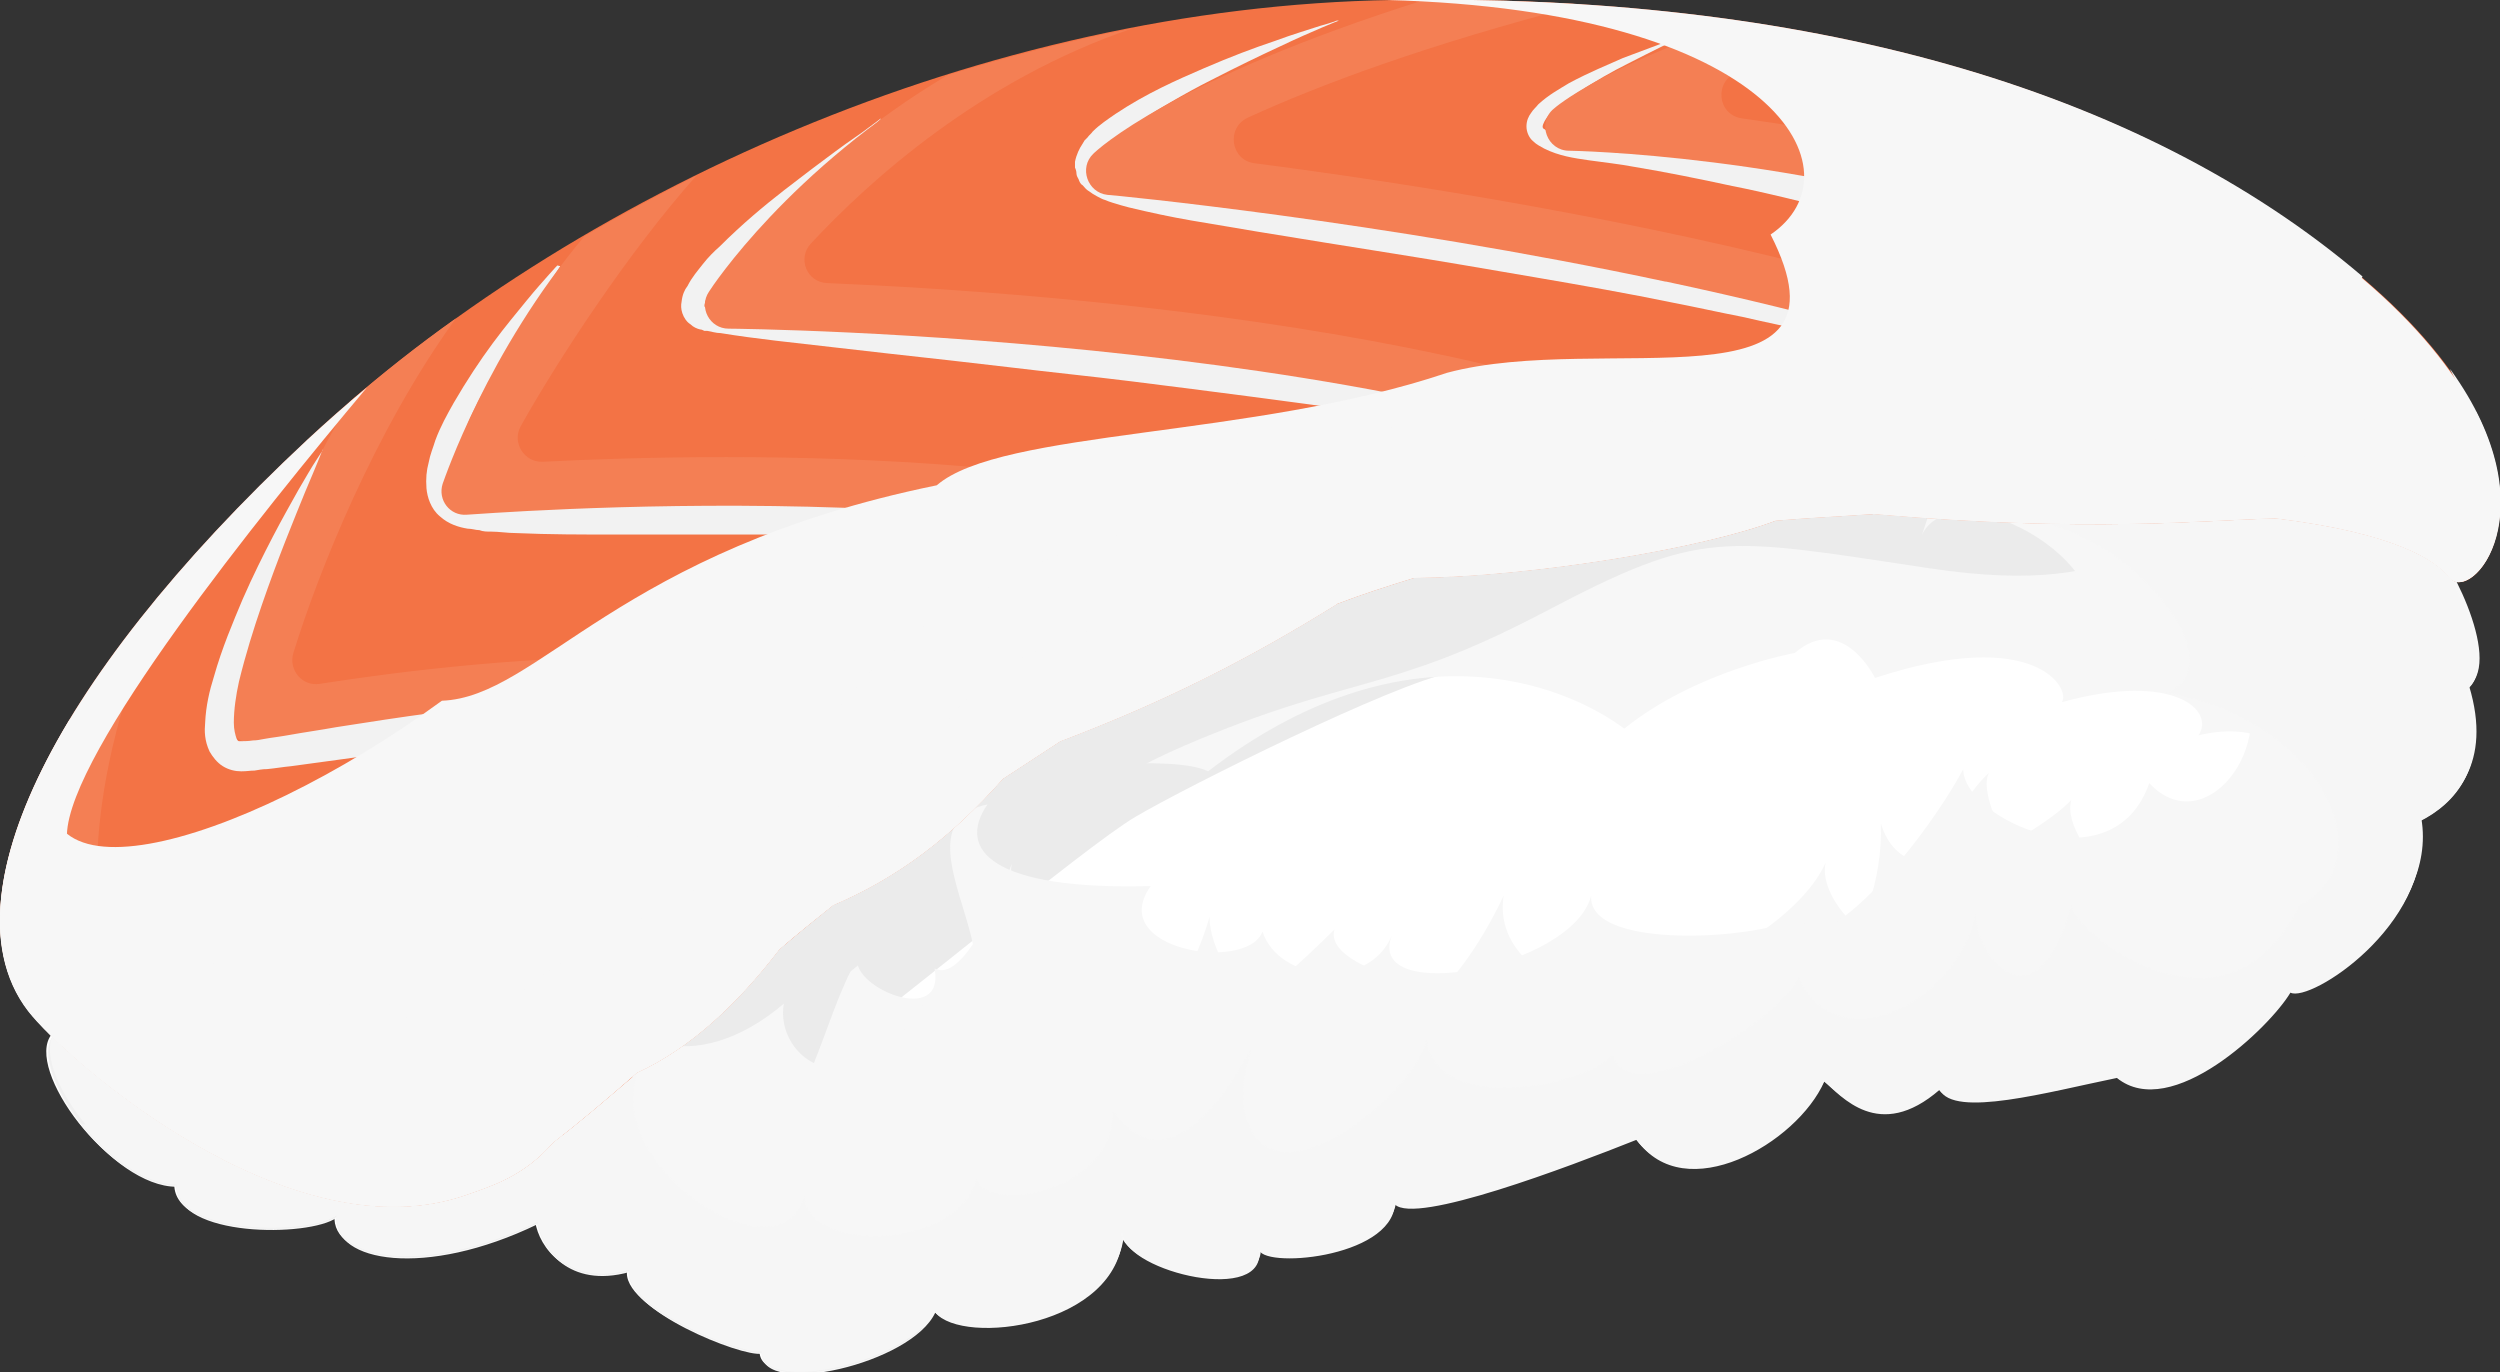 <?xml version="1.0" encoding="UTF-8"?>
<svg xmlns="http://www.w3.org/2000/svg" viewBox="0 0 340 186.6">
  <rect x="0" y="0" width="340" height="186.6" fill="#333333" stroke="none"/>
  <defs>
    <style>
      .cls-1 {
        fill: #ebebeb;
      }

      .cls-2 {
        opacity: .5;
      }

      .cls-2, .cls-3 {
        fill: #f7f7f7;
      }

      .cls-4 {
        isolation: isolate;
      }

      .cls-5 {
        mix-blend-mode: multiply;
      }

      .cls-6 {
        fill: #f47f54;
      }

      .cls-7 {
        fill: #fff;
      }

      .cls-8 {
        opacity: 0;
      }

      .cls-9 {
        fill: #f2f2f2;
      }

      .cls-10 {
        fill: #f37345;
      }
    </style>
  </defs>
  <g class="cls-4">
    <g id="Layer_1">
      <g>
        <path class="cls-7" d="M311.3,48.2c22.7,6.9,15.3,23.1,18,25,2.8,1.9,10.6,16.7,6,20.4,3.2,10.6-1.9,15.7-6.5,18,2.3,13.4-14.8,24.5-17.6,23.1-2.8,4.6-16.2,17.6-23.6,11.6-9.3,1.9-22.2,5.4-24.1,1.6-8.3,7.2-13.4.7-15.7-1.1-3.7,8.3-19,17.1-25.5,7.9-9.3,3.7-30.1,11.6-32.9,8.8-.5,7.4-18.5,8.8-18.5,6,1.4,7.9-18,3.2-18.5-1.9-.5,12.5-21.8,15.3-25.5,10.6-3.2,6.9-23.6,11.6-23.6,5.6-2.8.5-19-6-18-11.1-8.3,2.3-12-3.2-12.5-6.5-15.3,7.4-27.8,5.1-27.3-.9-3.7,2.8-21.8,2.8-21.8-4.2-8.8,0-20.4-15.7-16.7-20.4,3.7-4.6,56.9-82.8,56.9-82.8l174-20.4,73.1,10.6Z"/>
        <g class="cls-5">
          <path class="cls-1" d="M105.4,148.9c14.7-10.7,41.9-33.6,49-37.8,7.1-4.2,35.3-18.2,42.9-19.6,7.5-1.4,43.5-5.4,47.2-12.4,3.7-7,20.8,0,32.9-.1,12-.2,15.3,1.1,24.1-1.5,7.1-2.1,22.6-3,32.7,2.9-1.6-3.4-3.6-6.4-4.8-7.1-2.8-1.9,4.6-18-18-25l-73.1-10.6-174,20.4S11,136.2,7.3,140.8c-3.7,4.6,7.9,20.4,16.7,20.4,0,6.9,18,6.9,21.8,4.2-.5,6,12,8.3,27.3.9.5,3.2,4.2,8.8,12.5,6.5-.9,4.9,14,11.1,17.7,11.1-5.6-10.7-7.7-27.7,2.3-35Z"/>
        </g>
        <g class="cls-5">
          <path class="cls-3" d="M329.8,101.2c2.1,3.6,1.7,7,.2,9.9,3.6-2.1,7.1-6.1,6.3-13.1-2.3,4.6-5,4.9-6.5,3.2Z"/>
          <path class="cls-3" d="M318,120.8c4.6,11.8-17.6,18-20,14.9-2.2,4.6-20.1,9.9-20.7,5.6-3.7,3.7-19,3.2-18-.9-7.6,5.2-20.9-2.7-19.4-8.5-2.1,14.4-39.5,24.8-39.1,13.1-7.4,4.5-23.3,7.9-26.6,5.1.1,11.7-16.9,7.9-16.8-.4-4.2,19.6-14.7,7.7-16.7-.3-5.7,12.2-19.8,8.7-21,3.7,2.5,18.4-3.6,24.2-9.3,20.2-3.4,4.9-9.4-11.1-8.4-15.5-7.3,8-21.2,9.5-20.9,2.6-4,3.9-15.8-5.3-14.9-8-4.9,14.9-13.7.8-12.5-3.5-8.1,8.2-21.8-8.9-33.1-27-7,10.1-12.3,17.7-13.3,19.1-3.7,4.6,7.9,20.4,16.7,20.4,0,6.9,18,6.9,21.8,4.2-.5,6,12,8.3,27.3.9.5,3.2,4.2,8.8,12.5,6.5-.9,5.1,15.3,11.6,18,11.1,0,6,20.4,1.4,23.6-5.6,3.7,4.6,25,1.9,25.5-10.6.5,5.1,19.9,9.7,18.5,1.9,0,2.8,18,1.4,18.5-6,2.8,2.8,23.6-5.1,32.9-8.8,6.5,9.3,21.8.5,25.5-7.9,2.3,1.9,7.4,8.3,15.7,1.1,1.9,3.9,14.8.3,24.1-1.6,7.4,6,20.8-6.9,23.6-11.6,2.7,1.4,19.1-9.2,17.7-22.2-3.4,5-9.7,8.3-11,8.2Z"/>
        </g>
        <g class="cls-5">
          <path class="cls-3" d="M329.4,73.2c-2.8-1.9,4.6-18-18-25l-73.1-10.6-174,20.4S11,136.2,7.3,140.8c-3.7,4.6,7.9,20.4,16.7,20.4,0,6.9,18,6.9,21.8,4.2-.5,6,12,8.3,27.3.9.5,3.2,4.2,8.8,12.5,6.5-.9,5.1,15.3,11.6,18,11.1,0,6,20.4,1.4,23.6-5.6,3.7,4.6,25,1.9,25.5-10.6.5,5.1,19.9,9.7,18.5,1.9,0,2.8,18,1.4,18.5-6,2.8,2.8,23.6-5.1,32.9-8.8,6.5,9.3,21.8.5,25.5-7.9,2.3,1.9,7.4,8.3,15.7,1.1,1.9,3.9,14.8.3,24.1-1.6,7.4,6,20.8-6.9,23.6-11.6,2.8,1.4,19.9-9.7,17.6-23.1,4.6-2.3,9.7-7.4,6.5-18,4.6-3.7-3.2-18.5-6-20.4ZM309.1,108.9c-1.2,8.6-13.3,6.4-13.9,4.5.3,11.8-14.8,9.2-16.6,5.6.7,6.9-10.4-9.6-8.1-13.9-9.9,9.2-8.1,31.3-13.4,21.4-.8,4.3-10.1-3.9-8.8-9.2-5.5,12.3-34.5,23.3-36.1,14.5-6.3,6.1-32.7,1.1-30.7-5.4-10,9.9-18.4,16.1-18.1,11.4-5.6,5.6-10.4-2.1-9.5-4.6-9,3.7-2.8-7.1-2.2-9.8-13.3,1.9-14.7-2.7-14.1-5.9-2.1,5.5-6.8,16.2-10.5,14.2,1.5,7.9-11.1,2.7-10.5-1.3-4.6,7.7-7.5,24.2-11.2,18.4-8,2.6-16-13.4-10.8-15.6-14.2,4.8-22.7-11.4-7.9-12.5,9.6-10.7,68.9-20.2,77.6-15.8,26.7-20.5,48.3-12,56.6-5.8,9.8-7.9,23.2-10.3,23.2-10.3,6.5-5.6,10.9,3.4,10.9,3.4,22-7.2,26.7,1.6,25.4,3.3,15.2-4.2,20.9,1.1,18.6,4.5,14.4-3.4,17,10.7,10,8.7Z"/>
        </g>
        <g class="cls-5">
          <path class="cls-1" d="M106.4,139c9.1-5.5,32.1-27.9,54.7-37.6,22.6-9.7,27.5-6.9,49-18.2,21.5-11.3,23.8-10.2,52.4-5.9,28.7,4.3,30-6.3,53.3-12.8,0,0,4.2-3.6,10.6-5.6-2.1-4.1-6.4-8.1-15.1-10.8l-73.1-10.6-174,20.4S11,136.2,7.3,140.8c-3.7,4.6,7.9,20.4,16.7,20.4,0,6.9,18,6.9,21.8,4.2-.5,6,12,8.3,27.3.9.5,3.2,4.2,8.8,12.5,6.5-.9,5.1,15.3,11.6,18,11.1,0,5.3,16,2.3,21.9-3.3-37.4-2.3-27.2-36.6-19-41.5Z"/>
        </g>
        <g class="cls-5">
          <path class="cls-3" d="M329.4,73.2c-2.8-1.9,4.6-18-18-25l-39.9-5.8-10.1,30.3c4.6-9.3,30.1,5.1,21.3,15.7,19.4-4.6,33.8-5.6,34.2,2.3,11.6.5,3.7,15.7,2.3,16.2,2.3,6.9-16.7,17.2-21.3,10.9-2.3,11.3-18-2.6-16.2-9-4.3,4.5-22.2,15.3-25.9,3.2.5,15.3-11.1,30.1-19.4,20.4-4.2,8.3-34.2,4.2-31.9-10.6-6.5,13.9-18,24.7-25.5,14.9-.4,11.6-14.6-4-14.5-12-4.7,16.4-16.5,19.9-17.4,12.8-4.6,17.1-29.6,2.8-30.1-2.3-8.3,20.4-31,19-31,13.9-2.3,7.4-26.8-3.2-26.8-8.8-6.9,19-34.7,18.9-32.9,12-2.9.7-8.8,1.1-15.1.6,3.5,4.4,8.5,8.2,12.8,8.2,0,6.9,18,6.9,21.8,4.2-.5,6,12,8.3,27.3.9.5,3.2,4.2,8.8,12.5,6.5-.9,5.1,15.3,11.6,18,11.1,0,6,20.4,1.4,23.6-5.6,3.7,4.6,25,1.9,25.5-10.6.5,5.1,19.9,9.7,18.5,1.9,0,2.8,18,1.4,18.5-6,2.8,2.8,23.6-5.1,32.9-8.8,6.5,9.3,21.8.5,25.5-7.9,2.3,1.9,7.4,8.3,15.7,1.1,1.9,3.9,14.8.3,24.1-1.6,7.4,6,20.8-6.9,23.6-11.6,2.8,1.4,19.9-9.7,17.6-23.1,4.6-2.3,9.7-7.4,6.5-18,4.6-3.7-3.2-18.5-6-20.4Z"/>
        </g>
        <g class="cls-5">
          <path class="cls-3" d="M329.4,73.2c-2.7-1.8,4-16.7-15.3-24-10.4,9.8-18.8,17.6-18.8,17.6,24.1,2.7,19.1,26.8,9.3,24.3,5.6,10.5-4.9,23.4-12.3,15.4-4.9,14.2-25.3,4.9-25.3-1.9-5.6,10.5-20.4,27.8-22.2,19.7-1.9,3.1-29,5.6-28.4-2.5-2.5,9.9-30.9,15.1-27.1,5.4-3.1,7.6-15.4,6.3-17.6-.5-2.1,5.6-21.4,2.5-15.2-6.2-21.5.6-26.5-4.9-22.2-11.1-14.8,3.1,9.3,27.1-8.6,27.1-9.9,15.4-20.4,7.4-19.1,0-12.3,10.5-24.1,4.9-19.7-2.5-9.9,5.6-44.4,22.8-41.3,8-8.3-1.3-17.6-9.9-25.6-19.5-6.6,9.5-11.5,16.6-12.5,17.9-3.7,4.6,7.9,20.4,16.7,20.4,0,6.9,18,6.9,21.8,4.2-.5,6,12,8.3,27.3.9.5,3.2,4.2,8.8,12.5,6.5-.9,5.1,15.3,11.6,18,11.1,0,6,20.4,1.4,23.6-5.6,3.7,4.6,25,1.9,25.5-10.6.5,5.1,19.9,9.7,18.5,1.9,0,2.8,18,1.4,18.5-6,2.8,2.8,23.6-5.1,32.9-8.8,6.5,9.3,21.8.5,25.5-7.9,2.3,1.9,7.4,8.3,15.7,1.1,1.9,3.9,14.8.3,24.1-1.6,7.4,6,20.8-6.9,23.6-11.6,2.8,1.4,19.9-9.7,17.6-23.1,4.6-2.3,9.7-7.4,6.5-18,4.6-3.7-3.2-18.5-6-20.4Z"/>
        </g>
        <g class="cls-5">
          <path class="cls-2" d="M329.4,73.2c-2.8-1.9,4.6-18-18-25l-73.1-10.6-18.6,2.2c14.7,1.7,21.9,17.6,18.9,23.6l-3.7,7.4s35.7-15.4,37.3,0c14.5-1.9,33,19.1,22.5,23.4,21,3.7,29.9,22.8,18,29-10.2,20.5-31,3.1-31,0-4.9,17.3-13,6.8-13,1.2-2.5,11.7-18.5,20.3-24.1,8.6-2.5,5.6-22.8,18.5-25.3,10.5-3.6,4.2-24.3,8.4-25.3-2.3-.4,5.6-16.4,20-22.6,14.1-3.3-3.2-2.6-8.5-1.1-12.9-4.3,8-12,18.5-19,8.6.6,11.1-17.3,14.2-18.5,9.3-2.5,9.9-23.4,10.1-23.4,2.3-3.1,11.9-27.1-3.5-22.8-16.5-14.8,11.1-21,18-26.5,9.9-7.6,14.8-32.4-.8-28.4-9.3-10.7,3.3-15.8-5.4-18.3-14.6-3.3,4.7-5.5,7.9-6.2,8.7-3.7,4.6,7.9,20.4,16.7,20.4,0,6.9,18,6.9,21.8,4.2-.5,6,12,8.3,27.3.9.5,3.2,4.2,8.8,12.5,6.5-.9,5.1,15.3,11.6,18,11.1,0,6,20.4,1.4,23.6-5.6,3.7,4.6,25,1.9,25.5-10.6.5,5.1,19.9,9.7,18.5,1.9,0,2.8,18,1.4,18.5-6,2.8,2.8,23.6-5.1,32.9-8.8,6.5,9.3,21.8.5,25.5-7.9,2.3,1.9,7.4,8.3,15.7,1.1,1.9,3.9,14.8.3,24.1-1.6,7.4,6,20.8-6.9,23.6-11.6,2.8,1.4,19.9-9.7,17.6-23.1,4.6-2.3,9.7-7.4,6.5-18,4.6-3.7-3.2-18.5-6-20.4Z"/>
        </g>
        <path class="cls-10" d="M3.9,137.5c5.2,6.7,35.6,33.4,59.5,25,3.4-1.2,7.8-2.5,11.8-7.1,3.5-2.7,7.3-5.9,11.4-9.5,7.4-3.4,13.8-9.5,19.4-16.8,2.3-2,4.8-4,7.3-6,8.9-3.8,16.1-9.3,23.1-17.2,2.6-1.7,5.2-3.4,7.8-5.1,14.5-5.5,25.8-11.3,37.7-18.7,3.4-1.3,6.8-2.4,10.4-3.5,16.5-.2,39.5-4.1,49.2-7.8,4.7-.4,9.1-.6,13.3-.9,29.9,2.6,44.9.8,54.8.6,16.2,2,21.7,5.7,23.5,8,3.5,4.6,18.8-14.7-11.8-40.7C290.8,11.6,245-.9,189.4,0c-55.5.9-111.5,26.1-147.6,59.8C5.7,93.5-7.3,123.1,3.9,137.5Z"/>
        <g class="cls-5">
          <path class="cls-9" d="M76.2,36.2s-.3.5-.9,1.4c-.6.9-1.5,2.3-2.6,4-1.1,1.7-2.4,3.8-3.9,6.2-1.4,2.4-3,5.2-4.5,8.3-.7,1.5-1.4,3.2-1.9,4.9-.5,1.7-.9,3.5-.7,5,.1.7.4,1.2.8,1.5.4.3,1.1.6,1.9.6.5,0,1.1.1,1.6.2.5,0,1.1.1,1.6.1,1,0,2,0,3.1,0,4.3,0,8.8-.1,13.4-.2,4.6,0,9.3-.2,13.9-.2,2.3,0,4.7,0,7,0,2.3,0,4.7,0,7,.1,4.6,0,9.2.4,13.5.6,4.4.4,8.6.7,12.6,1.3,4,.4,7.8,1.2,11.2,1.9,1.7.3,3.4.8,4.9,1.1.8.2,1.5.4,2.3.6.7.2,1.5.4,2.1.6,2.7.9,5.1,1.6,7,2.3,1.9.8,3.4,1.4,4.4,1.9,1,.4,1.5.7,1.5.7,0,0-.6-.1-1.6-.4-1.1-.3-2.6-.7-4.6-1.2-1-.3-2.1-.4-3.3-.7-1.2-.2-2.5-.5-3.9-.8-.7-.2-1.4-.3-2.2-.4-.7-.1-1.5-.2-2.3-.3-1.6-.2-3.2-.5-4.9-.7-3.5-.3-7.2-.8-11.2-1-4-.3-8.2-.4-12.5-.7-2.2,0-4.4-.1-6.6-.2-2.2,0-4.5,0-6.8,0-2.3,0-4.6,0-6.9,0-2.3,0-4.6,0-7,0-4.7,0-9.3,0-13.9,0-4.6,0-9.1,0-13.6-.2-1.2,0-2.3-.2-3.4-.2-.6,0-1.1,0-1.6-.2-.5,0-1-.2-1.6-.2-1.2-.2-2.6-.6-3.8-1.7-1.2-1-1.7-2.6-1.8-3.8-.1-1.3,0-2.4.3-3.5.2-1.1.6-2,.9-3,.7-1.9,1.6-3.5,2.5-5.1,1.8-3.1,3.6-5.8,5.3-8.1,1.7-2.3,3.3-4.2,4.6-5.8,1.3-1.6,2.4-2.8,3.1-3.6.7-.8,1.1-1.2,1.1-1.2Z"/>
        </g>
        <g class="cls-5">
          <path class="cls-9" d="M119.7,16.3s-2.1,1.9-5.7,5.2c-1.8,1.7-4,3.7-6.4,6-1.2,1.2-2.5,2.4-3.8,3.8-1.3,1.3-2.7,2.8-4.1,4.3-1.3,1.5-2.7,3.2-3.6,5-.2.4-.3.8-.3,1.1,0,.1,0,.2,0,.1,0,0,0-.1,0-.1,0,0,1.6.3,2.7.4,2.3.2,4.8.4,7.3.6,2.5.2,5.1.4,7.7.7,5.2.4,10.6.9,16.1,1.4,5.5.5,11,1.1,16.6,1.7,5.6.7,11.1,1.4,16.6,2.1,5.5.7,10.8,1.6,16,2.5,5.2.8,10.2,1.9,14.9,2.8,4.7,1,9.2,2,13.2,3.1,2,.5,4,1.1,5.8,1.6,1.8.6,3.6,1.1,5.2,1.6,3.3,1,6.1,2,8.4,2.9,2.3.9,4.1,1.7,5.2,2.2,1.2.5,1.8.8,1.8.8,0,0-.7-.2-1.9-.6-.6-.2-1.4-.4-2.3-.7-.9-.3-2-.5-3.1-.9-2.4-.6-5.2-1.3-8.5-2.1-3.3-.7-7.1-1.5-11.2-2.3-4.1-.8-8.6-1.5-13.3-2.3-4.7-.8-9.7-1.5-14.9-2.2-5.2-.7-10.5-1.4-16-2.1-5.4-.7-11-1.4-16.5-2-5.5-.6-11.1-1.3-16.5-1.9-5.5-.6-10.8-1.2-16-1.8-5.2-.6-10.2-1.1-15.1-1.9-.6,0-1.2-.2-1.8-.3h-.4c-.2-.1-.4-.2-.6-.2-.4-.1-.9-.3-1.3-.7-.5-.3-.9-.9-1.1-1.5-.2-.6-.2-1.1-.1-1.6.1-.9.4-1.6.8-2.1.6-1.2,1.4-2.1,2.1-3,.7-.9,1.5-1.7,2.3-2.4,3-3,6-5.5,8.7-7.6,2.7-2.1,5.1-3.9,7-5.3,2-1.5,3.6-2.5,4.6-3.3,1.1-.8,1.6-1.2,1.6-1.2Z"/>
        </g>
        <g class="cls-5">
          <path class="cls-9" d="M182.1,2.8s-.8.3-2.2.9c-1.4.6-3.5,1.5-6,2.7-2.6,1.2-5.7,2.7-9.2,4.5-1.8.9-3.6,1.9-5.5,3-1.9,1.1-3.9,2.3-5.7,3.8-.9.7-1.9,1.5-2.6,2.3-.8.8-1.4,1.8-1.5,2.4,0,.3,0,.4.3.7,0,0,.1.1.2.2,0,0,.2.1.3.2.2.1.4.3.7.4.2.1.5.2.8.3l.4.2h.4c0,.1,1,.4,1,.4l1,.2c2.6.5,5.5.9,8.3,1.3,2.9.4,5.9.8,8.9,1.2,6,.8,12.3,1.6,18.6,2.6,6.3,1,12.8,2,19.2,3.1,6.4,1.1,12.8,2.4,19.1,3.7,6.3,1.3,12.5,2.8,18.4,4.3,5.9,1.5,11.6,3.2,17,4.9,5.4,1.7,10.4,3.6,14.9,5.4,2.3.9,4.4,1.9,6.5,2.8,2,1,4,1.9,5.7,2.8,3.6,1.8,6.5,3.6,9,5.2,1.2.8,2.2,1.5,3.2,2.1.9.6,1.6,1.3,2.2,1.7,1.2.9,1.8,1.4,1.8,1.4,0,0-.7-.4-2-1.2-.7-.4-1.4-.9-2.4-1.5-1-.5-2.1-1.1-3.3-1.8-2.5-1.3-5.6-2.8-9.2-4.3-1.8-.8-3.8-1.5-5.8-2.3-2.1-.7-4.3-1.6-6.6-2.4-2.3-.8-4.7-1.6-7.2-2.3-1.3-.4-2.5-.8-3.8-1.2-1.3-.4-2.6-.7-4-1.1-5.4-1.5-11.1-2.9-17-4.3-3-.7-6-1.3-9-2-3.1-.6-6.2-1.3-9.3-1.9-6.3-1.3-12.6-2.4-19-3.5-6.4-1.1-12.8-2.2-19.1-3.2-6.3-1-12.5-2-18.6-3-3-.5-6-1-8.9-1.5-2.9-.5-5.7-1.1-8.6-1.8l-1.1-.3-1-.3-.6-.2-.5-.2c-.4-.1-.7-.3-1.1-.5-.4-.2-.7-.4-1.1-.7-.2-.1-.4-.3-.5-.4-.2-.2-.3-.4-.5-.5-.2-.2-.3-.4-.4-.7-.1-.2-.3-.5-.3-.8,0-.3-.1-.6-.2-.8,0-.3,0-.5,0-.8.2-1,.6-1.8,1-2.4l.3-.5.4-.4c.2-.3.5-.5.7-.8,1-1,2.1-1.7,3.1-2.4,4.2-2.8,8.3-4.6,12-6.2,3.7-1.6,6.9-2.8,9.6-3.7,2.7-1,4.8-1.6,6.3-2.1,1.5-.4,2.2-.7,2.2-.7Z"/>
        </g>
        <g class="cls-5">
          <path class="cls-9" d="M227.5,5.6s-2.3,1.1-6.2,3.1c-2,1-4.3,2.3-6.9,4-1.3.8-2.6,1.8-3.7,2.9-.5.5-.9,1.3-.9,1.6,0,.1,0,.3.3.4.2.2.5.4.9.5,1.5.6,3.5.8,5.4,1,2,.1,4.2.2,6.3.4,4.4.4,8.9,1.1,13.7,1.8,4.7.8,9.5,1.8,14.4,2.9,4.9,1.1,9.8,2.4,14.7,3.8,4.9,1.4,9.7,3,14.5,4.7,4.7,1.7,9.3,3.6,13.7,5.5,4.4,2,8.5,4,12.3,6.3,3.8,2.2,7.3,4.4,10.4,6.8,1.5,1.1,3,2.3,4.3,3.4,1.3,1.2,2.5,2.3,3.6,3.4,2.2,2.2,3.9,4.3,5.2,6.2,1.3,1.8,2.1,3.4,2.6,4.5.5,1.1.8,1.7.8,1.7,0,0-.3-.5-1-1.5-.7-1-1.7-2.4-3.2-4-1.5-1.6-3.4-3.5-5.7-5.4-2.3-1.9-5.1-3.9-8.3-5.9-1.6-1-3.3-2-5-3-1.8-1-3.6-2-5.5-2.9-1.9-1-3.9-1.9-6-2.8-2-.9-4.2-1.9-6.3-2.7-2.2-.9-4.4-1.8-6.7-2.6-2.3-.8-4.5-1.7-6.9-2.5-4.6-1.6-9.4-3.1-14.2-4.6-4.8-1.4-9.6-2.8-14.4-4-4.8-1.2-9.5-2.4-14.1-3.3-4.6-1-9.1-1.9-13.3-2.6-2.1-.4-4.1-.6-6.2-.9-2.1-.3-4.1-.6-6.1-1.6-.5-.3-1-.5-1.5-1-.5-.4-.9-1.2-.9-2,0-.8.3-1.4.6-1.8.3-.5.7-.8,1-1.2,1.4-1.3,2.9-2.1,4.2-2.9,2.8-1.5,5.3-2.5,7.3-3.4,2.1-.8,3.7-1.4,4.8-1.8,1.1-.4,1.7-.6,1.7-.6Z"/>
        </g>
        <path class="cls-6" d="M267.7,9.6c0,.5,0,1.1,0,1.7.8,4,4.5,8.7,37.2,14.6-11.1-6.7-23.6-12.2-37.3-16.3Z"/>
        <path class="cls-6" d="M30.2,157.6c17.1-.1,33.7-1.7,46.4-3.3,2.9-2.3,6.1-5,9.5-7.9-15,2.2-41.3,5.4-66.7,4.6,3.3,2.3,7,4.6,10.9,6.6Z"/>
        <g class="cls-5">
          <path class="cls-9" d="M8.4,102.9s-.4,2-.9,5.4c-.3,1.7-.5,3.8-.7,6.2-.2,2.4-.3,5.1-.2,7.9,0,1.4.2,2.9.6,4.4.3,1.4.8,2.9,1.5,4.1.8,1.2,1.7,2.1,3,2.4h.5c0,.1.1.2.1.2h0s0,0,0,0c0,0,.1,0,0,0h.3c.4,0,.9.2,1.3.2.7,0,1.6,0,2.4,0,3.4-.2,7.1-1.1,10.9-1.9,3.8-.9,7.6-1.8,11.5-2.7,3.9-.8,7.8-1.7,11.7-2.3,3.9-.7,7.7-1.2,11.5-1.5,3.7-.4,7.4-.6,10.8-.6,1.7,0,3.4,0,5,0,1.6,0,3.2,0,4.7.2,3,.2,5.7.4,8.1.7,1.2.2,2.3.3,3.4.4,1,.2,2,.3,2.8.5,1.7.3,3.1.6,4,.8.9.2,1.4.3,1.4.3,0,0-.5,0-1.4,0-.9,0-2.3-.1-4-.1-.9,0-1.8,0-2.9,0-1,0-2.2,0-3.4,0-2.4,0-5.1,0-8.1.2-2.9.1-6.1.3-9.5.6-3.4.3-6.9.7-10.5,1.2-3.6.5-7.4,1.1-11.2,1.9-3.8.7-7.6,1.5-11.5,2.4-3.9.8-7.7,1.7-11.6,2.5-1.9.4-3.9.8-5.8,1.1-1.9.3-3.9.5-5.9.6-1,0-2,0-3.1-.1-.6,0-1-.2-1.4-.2h-.3c-.2-.1,0,0-.1-.1h0s-.1,0-.1,0h-.2c0,0-.8-.3-.8-.3-2.1-.8-3.8-2.5-4.7-4.3-.9-1.8-1.4-3.6-1.6-5.3-.2-1.7-.2-3.3-.2-4.9.1-3.1.6-5.8,1.1-8.2.5-2.4,1.1-4.4,1.6-6.1,1-3.3,1.8-5.2,1.8-5.2Z"/>
        </g>
        <path class="cls-6" d="M13.2,135.3c.1,0,.3,0,.4,0,1.1,0,2.9-.3,9.1-1.5,16.7-3.2,61.9-11.7,84-5.3,1.9-1.6,3.8-3.2,5.8-4.8-19.7-8.1-58-2.6-91,3.7-2.8.5-5.4,1-6.9,1.3-1.9-4.1-3.9-23,8.7-49.6-5.6,6.5-10.1,12.8-13.7,18.7-4.5,17.4-2.9,29.8-.5,34.3,1.3,2.4,2.9,3.1,4.1,3.2Z"/>
        <path class="cls-6" d="M137.5,105c2-1.3,4-2.6,6.1-3.9-26.8-17.3-78.4-11.5-100.1-8.1-2.4.4-4.3-1.9-3.6-4.2,3.3-10.7,11-30.2,22.1-45.5-5.1,3.6-9.9,7.4-14.4,11.3-13,21.4-16.2,41.7-16.4,42.8h0c-.3,2.2,1.6,4.1,3.9,3.7h0c.7-.2,69.9-14.1,102.5,3.9Z"/>
        <path class="cls-6" d="M182.9,81.6c2.7-1,5.4-1.9,8.1-2.7-28.6-18.5-91.8-17.4-117.2-16.1-2.5.1-4.2-2.6-3-4.8,4.9-8.8,14.7-23.8,23.9-34.1-5.2,2.6-10.2,5.3-15.2,8.2-13.2,15.7-19,32.9-19.3,33.7h0c-.7,2.2,1,4.4,3.3,4.2h0c.9,0,83.2-6.8,119.3,11.7Z"/>
        <path class="cls-6" d="M242.6,70.6c3.8-.3,7.5-.5,10.9-.7-35.3-24.7-110.3-30.1-141-31.4-2.8-.1-4.1-3.4-2.2-5.4,8-8.6,23.1-22.2,43.6-29.2-8.4,1.6-16.8,3.8-25,6.3-21.5,12.8-32,28.7-32.5,29.5h0c-1.4,2.1.1,5,2.7,5h0c1.2,0,97.7.9,143.4,25.9Z"/>
        <path class="cls-6" d="M226.6,38.3c41.8,8.9,70.4,20,84,32.2,4.2.5,7.6,1.2,10.4,1.9-21.7-30.4-110.5-45-150.4-50.2-3.2-.4-3.9-4.8-.9-6.2,9.6-4.4,24.2-9.9,45.5-15.4-7-.4-14.1-.7-21.5-.6-34.3,10.8-44.5,20.4-45,20.9h0c-2,1.9-.8,5.3,1.9,5.6h0c.4,0,37,3.5,75.9,11.8Z"/>
        <path class="cls-6" d="M276.4,31.8c25.4,8.6,49.9,25.8,62.5,42.6,1-2.6,1.5-6.2.6-10.5-14.2-15.5-37.6-30.2-61.1-38.2-15.1-5.2-29.9-8-41.5-9.6-3.4-.5-3.8-5.1-.6-6.3,4.1-1.4,8.9-2.9,14.5-4.4-4.6-1-9.4-1.8-14.3-2.5-18.3,6.1-24.9,11.6-25.2,11.9h0c-2.3,1.9-.9,5.7,2.1,5.7h0c.3,0,31.2.5,63,11.3Z"/>
        <g class="cls-5">
          <path class="cls-9" d="M43.9,61.1s-.2.5-.6,1.5c-.4,1-1,2.4-1.8,4.3-1.5,3.7-3.7,9-5.9,15.4-1.1,3.2-2.2,6.7-3.1,10.4-.4,1.8-.7,3.8-.7,5.6,0,.9.2,1.7.4,2.2.1.2.2.3.3.3,0,0,.3,0,.5,0,.2,0,.8,0,1.4-.1.5,0,1-.1,1.5-.2,1.1-.2,2.1-.3,3.2-.5,2.2-.4,4.4-.7,6.6-1.1,4.4-.7,9-1.4,13.5-2,4.6-.6,9.1-1,13.6-1.4,4.5-.4,9-.6,13.3-.7,4.3-.1,8.5,0,12.5.1,4,.2,7.7.5,11.1,1,3.4.5,6.6,1.1,9.3,1.8,2.7.7,5.1,1.5,6.9,2.3,1.9.8,3.3,1.5,4.2,2,.9.5,1.4.8,1.4.8,0,0-.5-.2-1.5-.6-1-.4-2.5-.8-4.4-1.4-1.9-.5-4.3-1-7-1.4-2.7-.4-5.8-.7-9.2-.9-3.4-.2-7.1-.2-10.9-.2-3.9,0-8,.3-12.2.5-4.2.2-8.6.7-13.1,1.1-4.4.4-9,1-13.5,1.6-4.5.5-9,1.2-13.5,1.8-2.2.3-4.4.6-6.6.9-1.1.1-2.2.3-3.3.4-.6,0-1.1.1-1.7.2-.6,0-1,.1-1.8.1-.8,0-1.7-.2-2.5-.7-.8-.5-1.4-1.3-1.8-2-.7-1.5-.7-2.8-.6-3.9.1-2.3.6-4.4,1.2-6.3,1.1-3.9,2.6-7.4,3.9-10.5,1.4-3.2,2.8-6,4.1-8.5,1.3-2.5,2.5-4.6,3.5-6.4,1-1.7,1.8-3.1,2.4-4,.6-.9.9-1.4.9-1.4Z"/>
        </g>
        <g class="cls-5">
          <path class="cls-3" d="M321.3,37.6C290.8,11.6,245-.9,189.4,0c-.3,0-.5,0-.8,0,53.2,1.4,64.6,23.5,52.2,31.9,12.5,24.5-22.7,13.1-44,18.8-26.4,8.9-60.6,7.7-69.4,15.3-43.5,8.9-54.1,28.8-67.3,29.3-28,20.4-60.9,29.6-51.6,5.6.4-.9.7-2,1-3.1-10.3,17.1-12.3,31.1-5.7,39.7,5.2,6.7,35.6,33.4,59.5,25,3.4-1.2,7.8-2.5,11.8-7.1,3.5-2.7,7.3-5.9,11.4-9.5,7.4-3.4,13.8-9.5,19.4-16.8,2.3-2,4.8-4,7.3-6,8.9-3.8,16.1-9.3,23.1-17.2,2.6-1.7,5.2-3.4,7.8-5.1,14.5-5.5,25.8-11.3,37.7-18.7,3.4-1.3,6.8-2.4,10.4-3.5,16.5-.2,39.5-4.1,49.2-7.8,4.7-.4,9.1-.6,13.3-.9,29.9,2.6,44.9.8,54.8.6,16.2,2,21.7,5.7,23.5,8,3.5,4.6,18.8-14.7-11.8-40.7Z"/>
        </g>
        <g class="cls-5">
          <path class="cls-3" d="M291.9,52.7c-22.8-3.2-46.5-2.9-62.4,4.9-42.7-3.3-53.3,2.6-68.4,12.9-35.2,7.8-44.7,23.5-48.6,27.4-23.3,6.4-31.9,28.3-46.1,28.3-16,32.7-70.3,8.5-61.1-13.6,2-4.7,5.4-13,9.8-23C0,110.4-3.8,127.6,3.9,137.5c5.2,6.7,35.6,33.4,59.5,25,3.4-1.2,7.8-2.5,11.8-7.1,3.5-2.7,7.3-5.9,11.4-9.5,7.4-3.4,13.8-9.5,19.4-16.8,2.3-2,4.8-4,7.3-6,8.9-3.8,16.1-9.3,23.1-17.2,2.6-1.7,5.2-3.4,7.8-5.1,14.5-5.5,25.8-11.3,37.7-18.7,3.4-1.3,6.8-2.4,10.4-3.5,16.5-.2,39.5-4.1,49.2-7.8,4.7-.4,9.1-.6,13.3-.9,29.9,2.6,44.9.8,54.8.6,16.2,2,21.7,5.7,23.5,8,2.6,3.4,11.8-6.5,3.6-22.6-3.3,9.8-36-9.4-44.8-3Z"/>
        </g>
        <g class="cls-5">
          <path class="cls-3" d="M128.8,98c-13.4,15.5-56.5,31.7-60.2,39.5-3.7,7.9-59.9-8.3-59.5-24,.3-11.2,26.1-43.3,40.8-60.8-2.8,2.3-5.5,4.7-8.1,7.1C5.7,93.5-7.3,123.1,3.9,137.5c5.2,6.7,35.6,33.4,59.5,25,3.4-1.2,7.8-2.5,11.8-7.1,3.5-2.7,7.3-5.9,11.4-9.5,7.4-3.4,13.8-9.5,19.4-16.8,2.3-2,4.8-4,7.3-6,8.9-3.8,16.1-9.3,23.1-17.2,2.6-1.7,5.2-3.4,7.8-5.1,14.5-5.5,25.8-11.3,37.7-18.7-23.1,1.4-39.7.5-53.2,16Z"/>
          <path class="cls-3" d="M333.2,50.2c7.4,14.2-2,14.4-28.2,10.9-34.6-4.6-35,1.8-63.3,1.9-21.1,0-31.1,9.8-44.4,15.4,15.9-.8,35.5-4.3,44.3-7.7,4.7-.4,9.1-.6,13.3-.9,29.9,2.6,44.9.8,54.8.6,16.2,2,21.7,5.7,23.5,8,2.9,3.8,13.9-8.9.1-28.1Z"/>
        </g>
        <g class="cls-8">
          <path class="cls-7" d="M58.1,49.2c-6,8.3-21.7,39.4-18.1,41.7,3.6,2.2,63-1.8,75.9-4.7,12.9-2.9,3.2-15.4-24.8-11.7-28,3.7-36.2,4-30.7-8.7,5.5-12.7,2.8-23.4-2.2-16.5Z"/>
        </g>
        <g class="cls-8">
          <path class="cls-7" d="M28.1,84c-3.8,2.7-17.3,34.2-13.6,42,3.7,7.7,81,2.4,83.1-6.7,2.1-9-1-15.9-25.7-14.2-24.7,1.8-49.7,10.5-46.3-.5,3.4-11,8.3-24.7,2.5-20.5Z"/>
        </g>
        <g class="cls-8">
          <path class="cls-7" d="M100.9,23.8c-13.9,4.1-39.2,35.9-28.7,37.2,10.5,1.3,62.3,7.3,80.8,3.5,18.5-3.8,2.8-14.5-21.3-13.8-24.1.8-43.4-6.3-37.6-12.2,5.8-5.9,15-17.2,6.7-14.8Z"/>
        </g>
        <g class="cls-8">
          <path class="cls-7" d="M145.3,12.1c-21.7,8.8-37.7,14.7-32.9,20.7,4.8,5.9,4.5,2.1,39.3,9.7,34.9,7.6,74.5,20,62.5,10.3-11.9-9.8-45.6-9.7-58.2-18.5-12.6-8.8,2.5-27.5-10.8-22.1Z"/>
        </g>
        <g class="cls-8">
          <path class="cls-7" d="M198.7,5.6c-27.3,8.1-42.4,14.9-30.9,16.4,11.6,1.4,87.7,25.9,82.5,15.2-5.3-10.6-40.8-16.6-47.3-19.5-6.5-2.9,6.1-15.2-4.3-12.1Z"/>
        </g>
        <g class="cls-8">
          <path class="cls-7" d="M26,86.7c-6.9,13.1-20.7,34.9-10.5,35.5,10.2.6,68.5-7.7,37.2-7.7-31.3,0-40.9,3.6-31.6-8.1,9.3-11.7,7.8-25.1,5-19.7Z"/>
        </g>
        <g class="cls-8">
          <path class="cls-7" d="M56,56.3c-5.3,19.5-12.5,28.3-6,30.8,6.5,2.5,41.3-5.2,23.8-3.8-17.6,1.4-20.6,4.4-21.1-1.6-.5-6,5.7-33.8,3.4-25.4Z"/>
        </g>
        <g class="cls-8">
          <path class="cls-7" d="M87.4,36.2c-10.3,14.6-26,19.5-13,21.5,13,1.9,61.3.2,41.5-3-19.9-3.1-28.1-6.1-28.4-7.4-.4-1.3,2.3-14.4,0-11.1Z"/>
        </g>
        <g class="cls-8">
          <path class="cls-7" d="M129.6,22.5c-6.1,10.8-24.7,14.5-4,14.7,20.7.2,39.2,0,22.2-3.5-17-3.4-19.4-1.8-16-7.8,3.4-6.1,1.9-10.6-2.2-3.4Z"/>
        </g>
        <g class="cls-8">
          <path class="cls-7" d="M194.5,6.9c-10.4,2.5-38.1,7.2-24.5,11.9,13.6,4.7,53.4,13.1,40.1,7.1-13.3-6.1-23.1-6.7-23.1-9.6s13.8-10.9,7.5-9.4Z"/>
        </g>
      </g>
    </g>
  </g>
</svg>